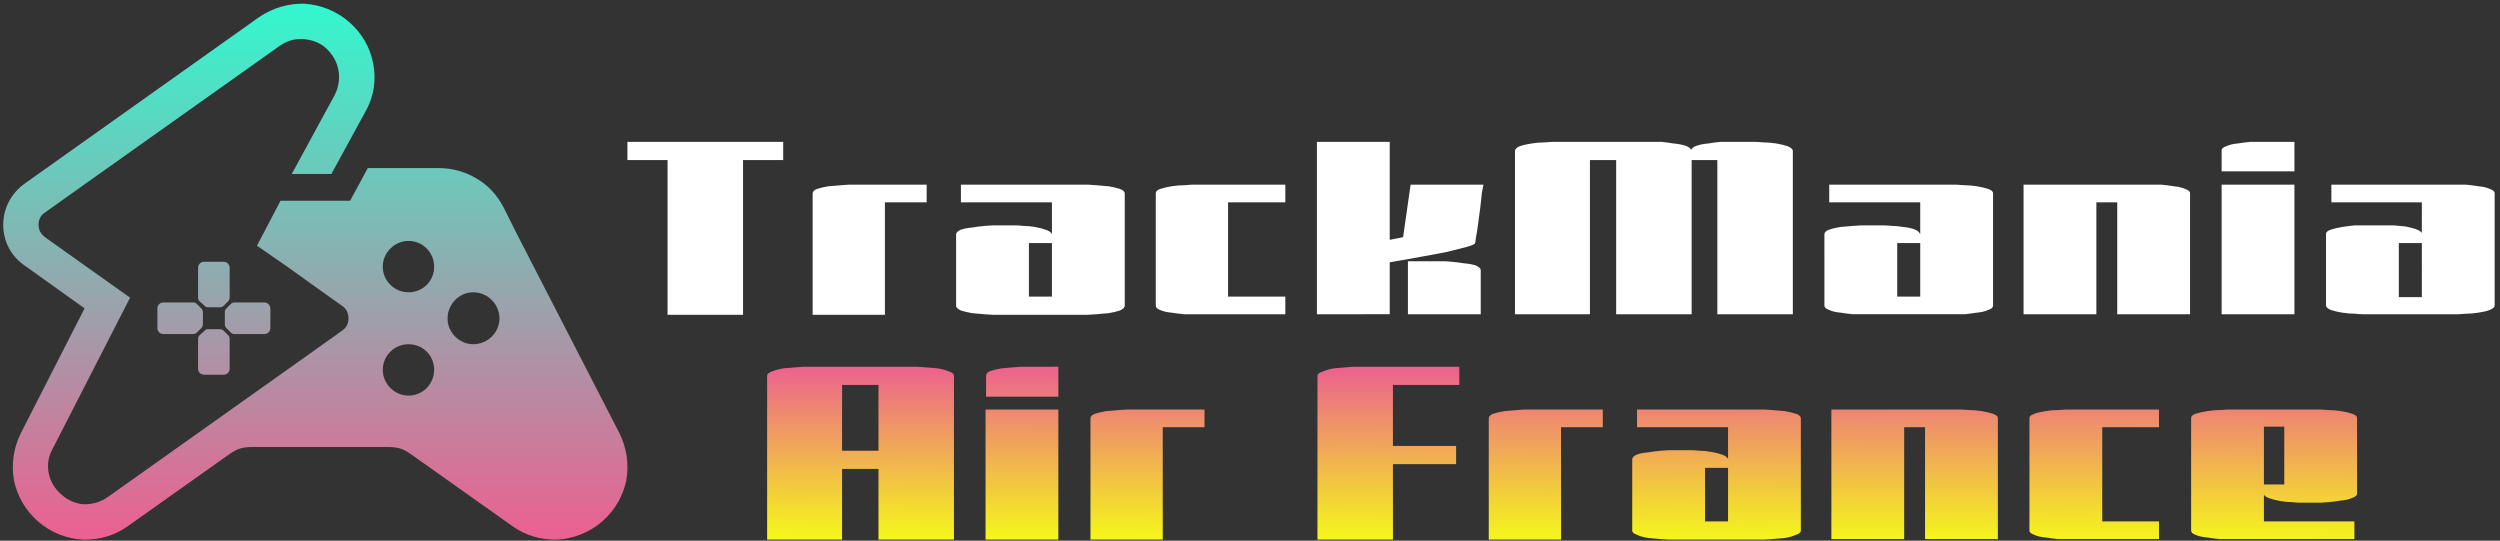 <svg xmlns="http://www.w3.org/2000/svg" width="467" height="101" version="1.2"><rect width="100%" height="100%" fill="#333333" stroke="none"/><defs><linearGradient id="a" x2="1" gradientTransform="matrix(-.023 99.991 -116.472 -.027 58.929 .741)" gradientUnits="userSpaceOnUse"><stop offset="0" stop-color="#32f8cf"/><stop offset="1" stop-color="#ec6090"/></linearGradient><linearGradient id="b" x2="1" gradientTransform="matrix(-.059 32.217 -294.673 -.543 291.84 68.542)" gradientUnits="userSpaceOnUse"><stop offset="0" stop-color="#ec6090"/><stop offset="1" stop-color="#f5f61b"/></linearGradient></defs><path fill-rule="evenodd" d="M4.6 49.6c-2.5-1.7-4-4.5-4-7.6 0-3.1 1.5-5.9 4-7.7L48.4 3.2C50.9 1.5 53.9.6 56.9.7c3.1.2 6 1.4 8.3 3.4 2.3 2 3.9 4.6 4.5 7.7.6 3 .2 6.1-1.3 8.8l-6.5 11.9h-7.4l8.1-14.9c.7-1.5.9-3.1.6-4.6-.3-1.5-1.1-2.9-2.3-4-1.2-1.1-2.8-1.6-4.3-1.7-1.5-.1-3 .3-4.4 1.3L15 35l-6.6 4.7c-.8.5-1.2 1.3-1.2 2.3 0 .9.4 1.7 1.2 2.3L15 49l9.3 6.6L9.8 83.9c-.8 1.4-1 3-.7 4.5.3 1.5 1.1 2.9 2.4 4 1.2 1.1 2.7 1.7 4.2 1.8 1.6 0 3.1-.4 4.5-1.4l37.2-26.4 6.6-4.7c.7-.5 1.1-1.3 1.1-2.2 0-1-.4-1.8-1.1-2.3l-6.6-4.7-3.9-2.8-5.5-3.8 4.4-8.4h13l3.3-6.1H82c2.5 0 5 .7 7.1 2 2.1 1.2 3.8 3.1 5 5.4l2.4 4.8 19.2 37.3c1.4 2.8 1.8 5.9 1.3 8.8-.6 2.9-2.1 5.6-4.5 7.7-2.4 2.1-5.4 3.2-8.3 3.4-3 .1-6-.7-8.6-2.6L76.7 84.8q-1-.7-1.9-1-1-.3-2.2-.3H47q-1.2 0-2.2.3-.9.3-1.9 1L24 98.2c-2.6 1.9-5.6 2.7-8.6 2.6-3-.2-5.9-1.3-8.3-3.4-2.4-2.1-3.9-4.8-4.5-7.7-.5-2.9-.1-6 1.3-8.8l11.9-23.3zm33.5-.7h3.7c.6 0 1.1.5 1.1 1.1v5.6q0 .4-.3.7l-.8.8q-.3.3-.7.3h-2.3q-.4 0-.6-.3l-.9-.8q-.3-.3-.3-.7V50c0-.6.5-1.1 1.1-1.1zm5.7 7.6h5.6c.6 0 1.1.5 1.1 1.1v3.7c0 .6-.5 1.1-1.1 1.1h-5.6q-.4 0-.7-.3l-.8-.8q-.3-.3-.3-.7v-2.3q0-.4.3-.7l.8-.8q.3-.3.7-.3zm-.9 6.8v5.6c0 .6-.5 1.1-1.1 1.1h-3.7c-.6 0-1.1-.5-1.1-1.1v-5.6q0-.4.3-.7l.9-.8q.2-.3.6-.3h2.3q.4 0 .7.3l.8.8q.3.3.3.7zm-6.8-.9h-5.6c-.6 0-1.1-.5-1.1-1.1v-3.7c0-.6.5-1.1 1.1-1.1h5.6q.4 0 .7.3l.8.8q.3.3.3.7v2.3q0 .4-.3.7l-.8.8q-.3.3-.7.3zm40.2-7.8c2.7 0 4.8-2.1 4.8-4.8 0-2.6-2.1-4.8-4.8-4.8-2.6 0-4.8 2.2-4.8 4.8 0 2.7 2.2 4.8 4.8 4.8zm-4.8 14.5c0 2.6 2.2 4.8 4.8 4.8 2.7 0 4.8-2.2 4.8-4.8 0-2.7-2.1-4.8-4.8-4.8-2.6 0-4.8 2.1-4.8 4.8zm12.1-9.6c0 2.6 2.2 4.8 4.8 4.8 2.7 0 4.9-2.2 4.9-4.8 0-2.7-2.2-4.9-4.9-4.9-2.6 0-4.8 2.2-4.8 4.9z" style="fill:url(#a)"/><path d="M138.8 29.9v28.9h-14.1V29.9h-7.5v-3.4h29.1v3.4zm26.5 7.9v21h-13.5V36.2q0-.6.8-.9.9-.3 2.1-.5 1.3-.1 2.4-.2 1.1-.1 1.4-.1h14.6v3.3zm31.2 0h-17v-3.3h23.8q.4 0 1.5.1t2.3.2q1.2.2 2.1.5.9.3.9.9v20.9q0 .5-.9.9-.9.3-2.1.5-1.2.1-2.3.2-1.1.1-1.5.1h-17.9q-.4 0-1.5-.1t-2.3-.2q-1.2-.2-2.1-.5-.9-.4-.9-.9V43.8q0-.5.9-.9.9-.3 2.1-.4 1.2-.2 2.3-.3 1.1-.1 1.5-.1h4.3q.5 0 1.5.1 1 0 2.1.2 1.2.2 2 .5.9.3 1.1.7.1 0 .1.2zm0 17.6v-10h-4.3v10zm26.1-20.9h17.5v3.3h-10.7v17.6h10.7v3.3h-18.9q-1.1-.1-2.4-.3-1.2-.1-2.1-.5-.8-.3-.8-.8v-21q0-.5.8-.8.9-.3 2.1-.5 1.3-.2 2.4-.2 1.1-.1 1.4-.1zM246 58.7V26.5h13.6v18.3l2.5-.5 1.4-9.8h13.6q-.1.4-.3 1.6-.1 1.2-.3 2.8l-.4 3q-.2 1.5-.4 2.5-.1 1-.2 1.1-.3.3-1.8.7-1.5.4-3.6.9-2.1.4-4.3.8-2.2.4-3.9.7-1.7.3-2.3.4v9.7zm30.6-8.2v8.2H263v-9.9h6.8q.4 0 1.4.1 1.1.1 2.4.3 1.2.1 2.1.4.9.4.9.9zm58.3-22.3v30.5h-14.1V29.9H316v28.8h-14.1V29.9H297v28.8h-14V28.2q0-.5.9-.9.9-.3 2.2-.5 1.2-.2 2.4-.2 1.1-.1 1.5-.1h20.4q1 .1 2.2.3 1.2.1 2.2.4.9.3 1.1.8.2-.5 1.1-.8.9-.3 2.1-.4 1.2-.2 2.3-.3h6.4q.5 0 1.6.1 1.1 0 2.4.2 1.2.2 2.1.5 1 .4 1 .9zm23.8 9.6h-17v-3.3h23.8q.4 0 1.5.1 1 0 2.3.2 1.2.2 2.1.5.9.3.9.8v21q0 .5-.9.8-.9.4-2.1.5-1.3.2-2.3.3h-20.9q-1.1-.1-2.3-.3-1.3-.1-2.1-.5-.9-.3-.9-.8V43.8q0-.6.9-.9.8-.3 2.1-.5 1.2-.1 2.3-.2 1.1-.1 1.5-.1h4.3q.5 0 1.5.1 1 0 2.1.2 1.2.1 2 .4.9.3 1.1.8.1 0 .1.2zm0 17.6v-10h-4.3v10zm32.9-17.6v20.9H378V34.5h25.8q1.1.1 2.3.3 1.2.1 2.1.5.9.3.9.8v22.6h-13.6V37.8zm37-11.3V32H415v-3.9q0-.5.9-.8.9-.4 2.1-.5 1.3-.2 2.4-.3h1.4zM415 58.7V34.5h13.6v24.2zm37.4-20.9h-16.9v-3.3h25.2q1.1.1 2.3.3 1.3.1 2.1.5.9.3.9.8v21q0 .4-.9.8-.8.3-2.1.5-1.2.2-2.3.2-1.1.1-1.5.1h-17.9q-.4 0-1.4-.1-1.1 0-2.4-.2-1.2-.2-2.1-.5-.9-.4-.9-.8V43.7q0-.5.9-.8.9-.3 2.1-.5 1.3-.2 2.4-.3H447.2q1 .1 2.1.2 1.1.2 2 .5.8.3 1.1.7v.2zm0 17.7V45.4h-4.3v10.1z" style="fill:#fff"/><path d="M157.3 87.6v13.2h-14V70.2q0-.5.9-.8.9-.4 2.2-.6l2.4-.2q1.1-.1 1.5-.1h20.9q.4 0 1.5.1t2.4.2q1.3.2 2.2.6.9.3.9.8v30.6h-14.1V87.6zm0-15.7v12.3h6.8V71.9zm40.4-3.4v5.6h-13.5v-3.9q0-.6.8-.9.9-.3 2.1-.5 1.3-.1 2.4-.2 1.1-.1 1.4-.1zm-13.6 32.3V76.5h13.6v24.3zm33.1-21v21h-13.5V78.2q0-.6.8-.9.9-.3 2.1-.5 1.3-.1 2.4-.2 1.1-.1 1.5-.1H225v3.3zm43 6.9v14.1h-14.1V70.2q0-.5 1-.8.9-.4 2.1-.6 1.3-.1 2.4-.2 1.1-.1 1.6-.1h19.4v3.4h-12.4v11.4H272v3.4zm31.4-6.9v21h-13.5V78.2q0-.6.8-.9.9-.3 2.1-.5 1.3-.1 2.4-.2 1.1-.1 1.4-.1h14.6v3.3zm31.2 0h-17v-3.3h23.8q.4 0 1.5.1 1 .1 2.3.2 1.2.2 2.1.5.9.3.9.9v20.9q0 .5-.9.8-.9.4-2.1.6-1.3.1-2.3.2-1.1.1-1.5.1h-17.9q-.4 0-1.5-.1t-2.3-.2q-1.3-.2-2.1-.6-.9-.3-.9-.8V85.8q0-.5.9-.9.8-.3 2.1-.4 1.2-.2 2.3-.3 1.1-.1 1.5-.1h4.3q.5 0 1.5.1 1 0 2.1.2 1.2.2 2 .5.9.3 1.1.7.1 0 .1.2zm0 17.6v-10h-4.3v10zm32.9-17.6v20.9h-13.6V76.5h24.3q.4 0 1.5.1 1.1 0 2.3.2 1.2.2 2.1.5.9.3.9.8v22.6h-13.6V79.8zm30.2-3.3h17.4v3.3h-10.6v17.6h10.6v3.3h-18.9q-1.1-.1-2.3-.3-1.3-.1-2.1-.5-.9-.3-.9-.8v-21q0-.5.9-.8.8-.3 2.1-.5 1.2-.2 2.3-.2 1.1-.1 1.5-.1zm37 20.9h16.9v3.3h-25.2q-1.1-.1-2.3-.3-1.3-.1-2.2-.5-.8-.3-.8-.8v-21q0-.5.8-.8.9-.3 2.2-.5 1.2-.2 2.3-.2 1.1-.1 1.5-.1h17.4q.4 0 1.5.1 1.1 0 2.3.2 1.3.2 2.1.5.9.3.9.8v14.1q0 .5-.9.8-.8.4-2.1.5-1.2.2-2.3.3-1.1.1-1.5.1h-3.9q-.5 0-1.5-.1-1 0-2.1-.2-1.2-.2-2-.5-.9-.3-1.1-.7zm0-17.7v10.8h3.8V79.7z" style="fill:url(#b)"/></svg>